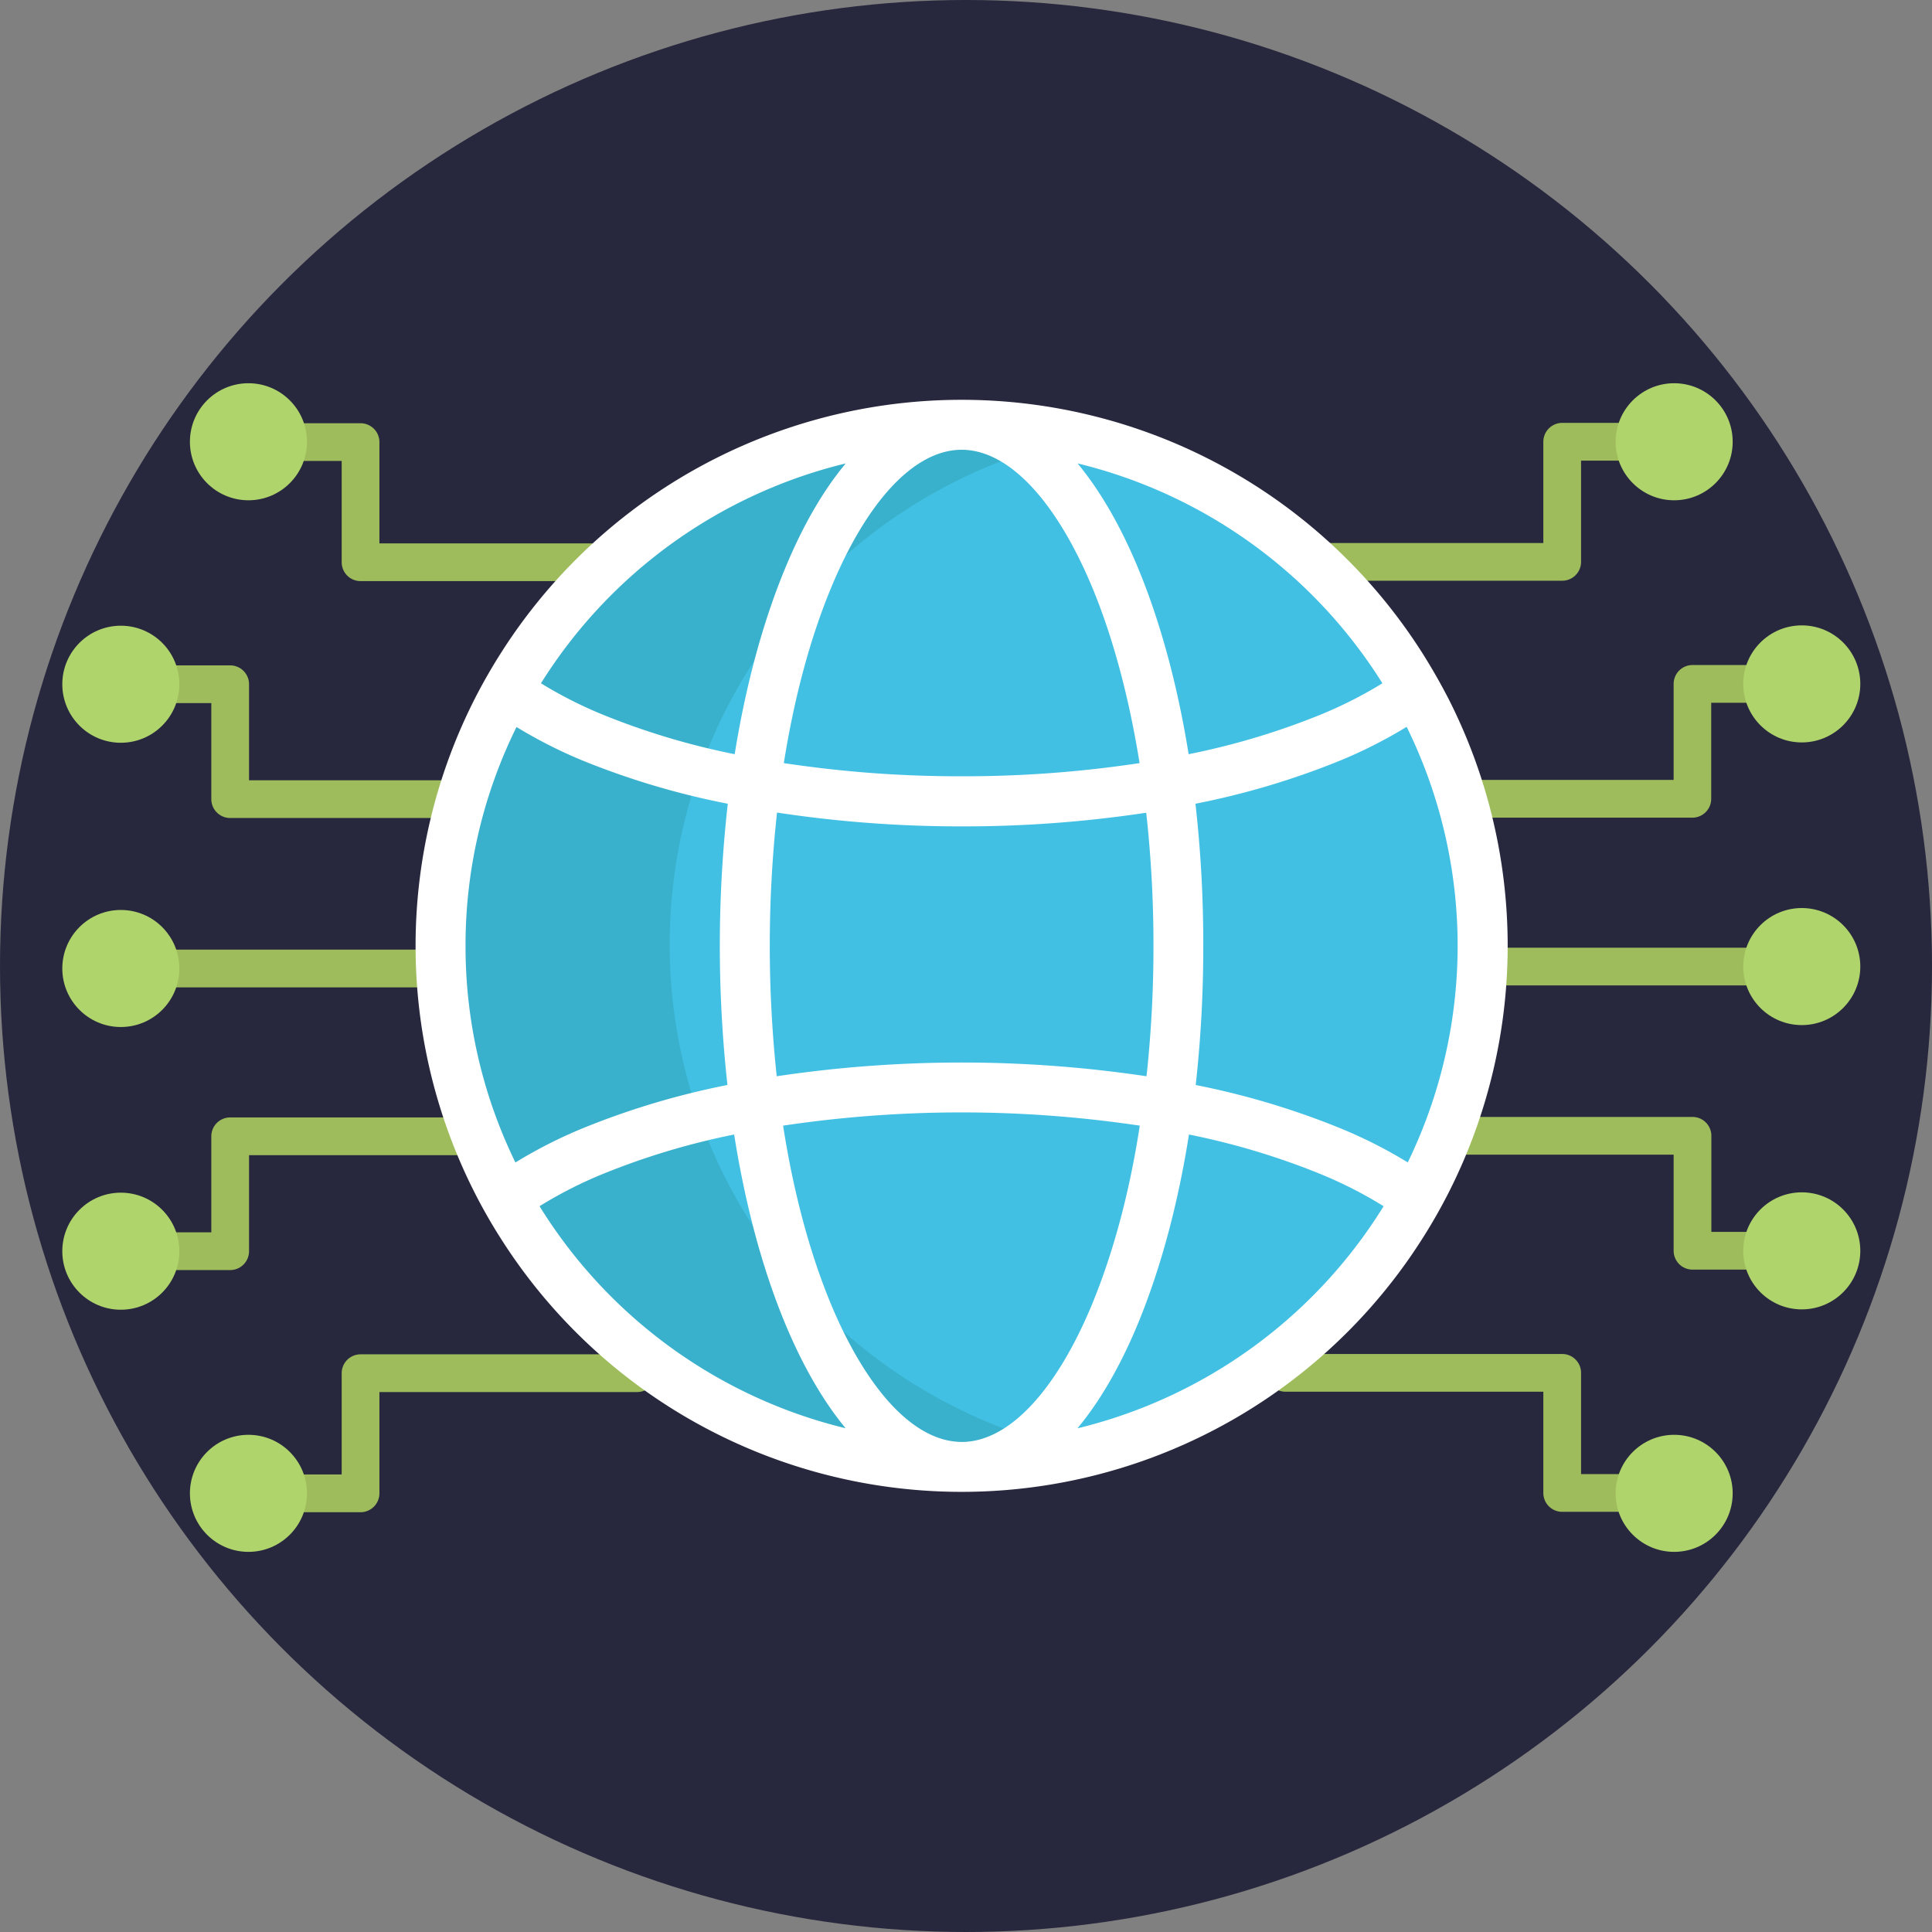 <svg xmlns="http://www.w3.org/2000/svg" viewBox="0 0 512 512"><rect x="0" y="0" width="512" height="512" fill="#808080" stroke="none"/><defs><style>.cls-1{fill:#27273d;}.cls-2{fill:#9ebc5c;}.cls-3{fill:#b0d46c;}.cls-4{fill:#41c0e3;}.cls-5{fill:#3ab1cc;}.cls-6{fill:#fff;}</style></defs><g id="BULINE"><circle class="cls-1" cx="256" cy="256" r="256"/></g><g id="Icons"><path class="cls-2" d="M340.67,358.82H414a5,5,0,0,1,5,5v26.83h24.71a5,5,0,0,1,0,10H414a5,5,0,0,1-5-5V368.82H340.67a5,5,0,0,1,0-10Z"/><path class="cls-2" d="M366,296h82.53a5,5,0,0,1,5,5v25.46h24a5,5,0,0,1,0,10h-29a5,5,0,0,1-5-5V306H366a5,5,0,0,1,0-10Z"/><path class="cls-2" d="M351.49,251.15h126a5,5,0,1,1,0,10h-126a5,5,0,0,1,0-10Z"/><path class="cls-2" d="M414,112.07h29.71a5,5,0,0,1,0,10H419V148.9a5,5,0,0,1-5,5H340.67a5,5,0,0,1,0-10H409V117.07A5,5,0,0,1,414,112.07Z"/><path class="cls-2" d="M448.49,176.24h29a5,5,0,0,1,0,10h-24v25.45a5,5,0,0,1-5,5H366a5,5,0,0,1,0-10h77.53V181.24A5,5,0,0,1,448.49,176.24Z"/><circle class="cls-3" cx="477.49" cy="331.49" r="15.51"/><circle class="cls-3" cx="477.49" cy="256.15" r="15.51"/><circle class="cls-3" cx="477.49" cy="181.24" r="15.51"/><circle class="cls-3" cx="443.67" cy="117.07" r="15.51"/><circle class="cls-3" cx="443.67" cy="395.75" r="15.51"/><path class="cls-2" d="M168.84,154H95.55a5,5,0,0,1-5-5V122.16H65.84a5,5,0,0,1,0-10H95.55a5,5,0,0,1,5,5V144h68.29a5,5,0,1,1,0,10Z"/><path class="cls-2" d="M143.55,216.78H61a5,5,0,0,1-5-5V186.33H32a5,5,0,0,1,0-10H61a5,5,0,0,1,5,5v25.45h77.53a5,5,0,0,1,0,10Z"/><path class="cls-2" d="M158,261.66H32a5,5,0,1,1,0-10H158a5,5,0,0,1,0,10Z"/><path class="cls-2" d="M95.55,400.75H65.84a5,5,0,0,1,0-10H90.55V363.91a5,5,0,0,1,5-5h73.29a5,5,0,0,1,0,10H100.55v26.84A5,5,0,0,1,95.55,400.75Z"/><path class="cls-2" d="M61,336.58H32a5,5,0,0,1,0-10H56V301.13a5,5,0,0,1,5-5h82.53a5,5,0,0,1,0,10H66v25.45A5,5,0,0,1,61,336.58Z"/><circle class="cls-4" cx="254.84" cy="250.28" r="137.21"/><path class="cls-5" d="M286.63,384.61a137.21,137.21,0,1,1,0-268.67,137.24,137.24,0,0,0,0,268.67Z"/><path class="cls-6" d="M383.66,184.78q-3.11-6-6.74-11.74a144.62,144.62,0,0,0-244.16,0q-3.63,5.69-6.74,11.74A144.51,144.51,0,0,0,125.75,316q3.07,6.06,6.7,11.79a144.63,144.63,0,0,0,244.78,0q3.61-5.71,6.7-11.79a144.51,144.51,0,0,0-.27-131.23Zm-17.31-3.7a112.86,112.86,0,0,1-16.41,8.32A193.57,193.57,0,0,1,315,199.87c-2.94-18.28-7.48-35.08-13.43-49.4-4.69-11.26-10.1-20.54-16-27.66A132,132,0,0,1,366.35,181.08Zm-60.67,69.58a318.19,318.19,0,0,1-1.84,34.56,331.63,331.63,0,0,0-98,0,325.66,325.66,0,0,1,.08-69.88A323.7,323.7,0,0,0,254.84,219a323.7,323.7,0,0,0,48.92-3.62A319.1,319.1,0,0,1,305.68,250.66ZM255.41,119.2c12.14.4,24.48,13.6,34,36.36C295,169,299.22,184.9,302,202.23a311.06,311.06,0,0,1-47.14,3.49,311.06,311.06,0,0,1-47.14-3.49c2.76-17.33,7-33.2,12.62-46.67,9.47-22.76,21.81-36,34-36.36h1.14Zm-31.28,3.61c-5.93,7.12-11.34,16.4-16,27.66-5.95,14.32-10.49,31.12-13.43,49.4a193.57,193.57,0,0,1-34.93-10.47,112.86,112.86,0,0,1-16.41-8.32A132,132,0,0,1,224.13,122.81ZM123.37,250.66a130.62,130.62,0,0,1,13.51-58,124.81,124.81,0,0,0,17.78,9A207.76,207.76,0,0,0,192.87,213a337.31,337.31,0,0,0-.09,74.53,208.8,208.8,0,0,0-38.12,11.38,125.19,125.19,0,0,0-18.07,9.16A130.57,130.57,0,0,1,123.37,250.66Zm19.61,69a112.6,112.6,0,0,1,16.76-8.54,193.14,193.14,0,0,1,34.82-10.46c2.93,18.58,7.5,35.64,13.54,50.17,4.7,11.26,10.1,20.55,16,27.67A132,132,0,0,1,143,319.68Zm111.29,62.45c-12.14-.41-24.48-13.62-34-36.37-5.68-13.66-10-29.8-12.74-47.43a319.92,319.92,0,0,1,94.52,0C299.35,316,295,332.1,289.36,345.76c-9.47,22.75-21.81,36-34,36.37h-1.14Zm31.28-3.61c5.93-7.12,11.33-16.41,16-27.67,6-14.53,10.61-31.59,13.54-50.17a193.14,193.14,0,0,1,34.82,10.46,112.6,112.6,0,0,1,16.76,8.54A132,132,0,0,1,285.55,378.52Zm87.54-70.44A125.19,125.19,0,0,0,355,298.92a208.8,208.8,0,0,0-38.12-11.38,332.49,332.49,0,0,0,2-36.88A331.59,331.59,0,0,0,316.81,213,207.76,207.76,0,0,0,355,201.62a124.81,124.81,0,0,0,17.78-9,131.33,131.33,0,0,1,.29,115.44Z"/><circle class="cls-3" cx="32.02" cy="181.33" r="15.51"/><circle class="cls-3" cx="32.02" cy="256.66" r="15.51"/><circle class="cls-3" cx="32.02" cy="331.58" r="15.51"/><circle class="cls-3" cx="65.84" cy="395.75" r="15.51"/><circle class="cls-3" cx="65.84" cy="117.07" r="15.51"/></g></svg>